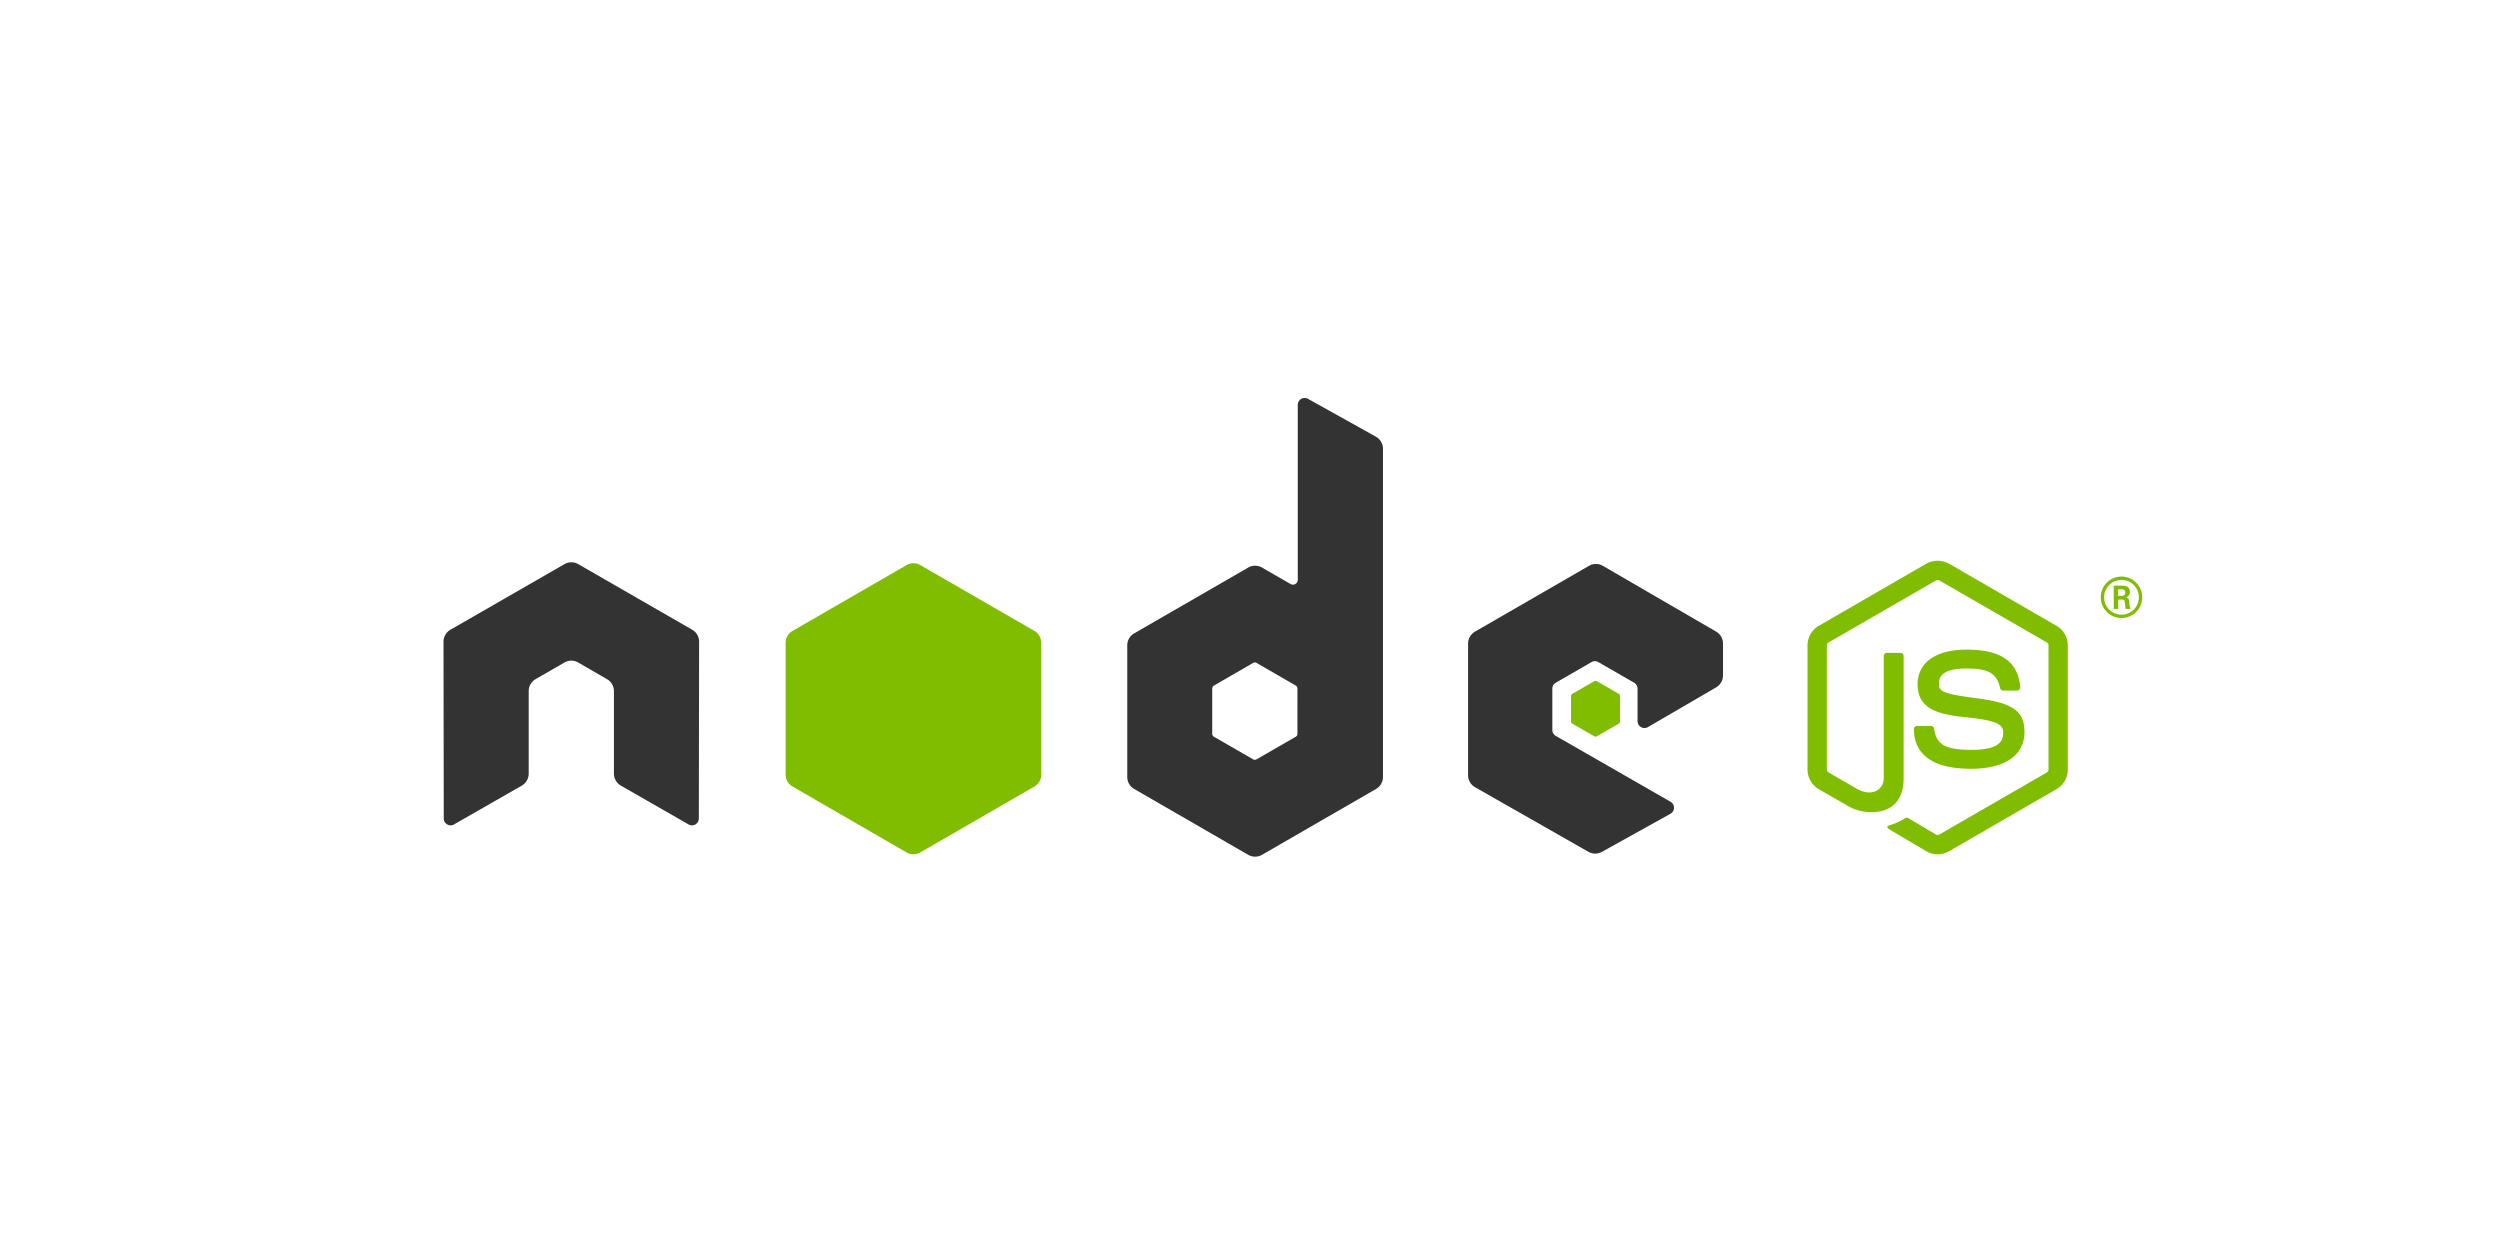 <svg xmlns="http://www.w3.org/2000/svg" xmlns:xlink="http://www.w3.org/1999/xlink" width="240" height="120" viewBox="0 0 240 120">
  <defs>
    <clipPath id="clip-_20">
      <rect width="240" height="120"/>
    </clipPath>
  </defs>
  <g id="_20" data-name="20" clip-path="url(#clip-_20)">
    <g id="Group_20034" data-name="Group 20034" transform="translate(35 -141.785)">
      <path id="Path_1" data-name="Path 1" d="M32.114,235a1.32,1.32,0,0,0-.661-1.149l-10.947-6.3a1.29,1.29,0,0,0-.6-.174H19.79a1.309,1.309,0,0,0-.6.174l-10.947,6.3A1.326,1.326,0,0,0,7.576,235L7.6,251.969a.649.649,0,0,0,.33.571.635.635,0,0,0,.657,0l6.506-3.725a1.332,1.332,0,0,0,.662-1.147v-7.926a1.317,1.317,0,0,1,.66-1.145l2.77-1.6a1.315,1.315,0,0,1,.663-.177,1.3,1.3,0,0,1,.658.177l2.769,1.6a1.318,1.318,0,0,1,.661,1.145v7.926a1.335,1.335,0,0,0,.663,1.147l6.5,3.725a.644.644,0,0,0,.661,0,.661.661,0,0,0,.328-.571Z" transform="translate(0 -31.611)" fill="#333" fill-rule="evenodd"/>
      <path id="Path_2" data-name="Path 2" d="M222.054,180.073a.661.661,0,0,0-.983.577v16.8a.463.463,0,0,1-.694.4l-2.742-1.58a1.323,1.323,0,0,0-1.321,0l-10.952,6.32a1.322,1.322,0,0,0-.661,1.145v12.643a1.324,1.324,0,0,0,.661,1.145l10.951,6.325a1.324,1.324,0,0,0,1.323,0l10.953-6.325a1.324,1.324,0,0,0,.661-1.145V184.864a1.322,1.322,0,0,0-.678-1.155Zm-1.016,32.154a.329.329,0,0,1-.165.286l-3.76,2.168a.332.332,0,0,1-.33,0l-3.76-2.168a.329.329,0,0,1-.165-.286v-4.342a.332.332,0,0,1,.165-.287l3.76-2.172a.332.332,0,0,1,.331,0l3.76,2.172a.331.331,0,0,1,.165.287Z" transform="translate(-131.484 0)" fill="#333" fill-rule="evenodd"/>
      <path id="Path_3" data-name="Path 3" d="M326.775,239.689a1.322,1.322,0,0,0,.658-1.143v-3.064a1.322,1.322,0,0,0-.658-1.143l-10.881-6.318a1.321,1.321,0,0,0-1.325,0l-10.948,6.32a1.322,1.322,0,0,0-.661,1.145v12.64a1.322,1.322,0,0,0,.668,1.149l10.88,6.2a1.321,1.321,0,0,0,1.3.007l6.581-3.658a.661.661,0,0,0,.008-1.151l-11.017-6.323a.661.661,0,0,1-.332-.573v-3.961a.661.661,0,0,1,.331-.573l3.429-1.977a.66.66,0,0,1,.66,0l3.431,1.977a.66.66,0,0,1,.331.573v3.116a.662.662,0,0,0,.994.572Z" transform="translate(-197.024 -31.918)" fill="#333" fill-rule="evenodd"/>
      <path id="Path_4" data-name="Path 4" d="M117.815,227.819a1.323,1.323,0,0,1,1.322,0l10.95,6.319a1.322,1.322,0,0,1,.662,1.145v12.648a1.324,1.324,0,0,1-.661,1.146l-10.95,6.324a1.324,1.324,0,0,1-1.323,0l-10.948-6.324a1.323,1.323,0,0,1-.661-1.146V235.284a1.322,1.322,0,0,1,.662-1.145Z" transform="translate(-65.787 -31.785)" fill="#80bd01" fill-rule="evenodd"/>
      <path id="Path_5" data-name="Path 5" d="M413.308,255.107a2.164,2.164,0,0,1-1.083-.29l-3.447-2.04c-.514-.288-.263-.39-.094-.449a6.883,6.883,0,0,0,1.559-.709.265.265,0,0,1,.256.02l2.649,1.572a.34.34,0,0,0,.32,0l10.326-5.96a.325.325,0,0,0,.158-.279V235.055a.333.333,0,0,0-.16-.285l-10.321-5.954a.324.324,0,0,0-.318,0l-10.319,5.956a.331.331,0,0,0-.164.283v11.916a.316.316,0,0,0,.163.276l2.828,1.634c1.535.767,2.474-.137,2.474-1.045V236.072a.3.3,0,0,1,.3-.3h1.309a.3.3,0,0,1,.3.3v11.765c0,2.049-1.116,3.223-3.058,3.223a4.417,4.417,0,0,1-2.378-.646l-2.708-1.559a2.181,2.181,0,0,1-1.083-1.884V235.055a2.176,2.176,0,0,1,1.083-1.882l10.326-5.967a2.262,2.262,0,0,1,2.17,0l10.325,5.967a2.179,2.179,0,0,1,1.085,1.882v11.916a2.186,2.186,0,0,1-1.085,1.884L414.4,254.817A2.166,2.166,0,0,1,413.308,255.107Z" transform="translate(-262.296 -31.31)" fill="#80bd01"/>
      <path id="Path_6" data-name="Path 6" d="M436.961,263.98c-4.519,0-5.465-2.074-5.465-3.814a.3.3,0,0,1,.3-.3h1.335a.3.3,0,0,1,.3.253c.2,1.359.8,2.045,3.535,2.045,2.175,0,3.1-.492,3.1-1.646,0-.665-.262-1.159-3.643-1.49-2.825-.279-4.573-.9-4.573-3.164,0-2.084,1.756-3.326,4.7-3.326,3.308,0,4.945,1.148,5.152,3.611a.3.3,0,0,1-.3.325h-1.34a.3.3,0,0,1-.29-.233c-.322-1.43-1.1-1.887-3.225-1.887-2.375,0-2.651.827-2.651,1.447,0,.751.326.97,3.533,1.394,3.173.419,4.68,1.013,4.68,3.243C442.109,262.691,440.233,263.98,436.961,263.98Z" transform="translate(-282.759 -48.392)" fill="#80bd01"/>
      <path id="Path_7" data-name="Path 7" d="M334.867,261.575a.254.254,0,0,1,.254,0l2.1,1.212a.254.254,0,0,1,.127.22v2.426a.254.254,0,0,1-.127.22l-2.1,1.212a.254.254,0,0,1-.254,0l-2.1-1.212a.254.254,0,0,1-.127-.22v-2.426a.254.254,0,0,1,.127-.22Z" transform="translate(-216.821 -54.396)" fill="#80bd01" fill-rule="evenodd"/>
      <g id="Group_1" data-name="Group 1" transform="translate(166.675 197.135)">
        <path id="Path_8" data-name="Path 8" d="M489.348,233.471a1.99,1.99,0,1,1-1.99-1.991A2,2,0,0,1,489.348,233.471Zm-3.659-.006a1.669,1.669,0,1,0,1.664-1.663A1.67,1.67,0,0,0,485.689,233.465Zm.921-1.111h.769c.263,0,.78,0,.78.59a.513.513,0,0,1-.422.547c.306.021.327.221.369.505a2.21,2.21,0,0,0,.116.589h-.473c-.011-.105-.085-.674-.085-.705-.031-.126-.074-.189-.231-.189h-.39v.895h-.432Zm.422.979h.347a.3.3,0,0,0,.337-.316c0-.306-.211-.306-.327-.306h-.357Z" transform="translate(-485.368 -231.48)" fill="#80bd01"/>
      </g>
    </g>
  </g>
</svg>
